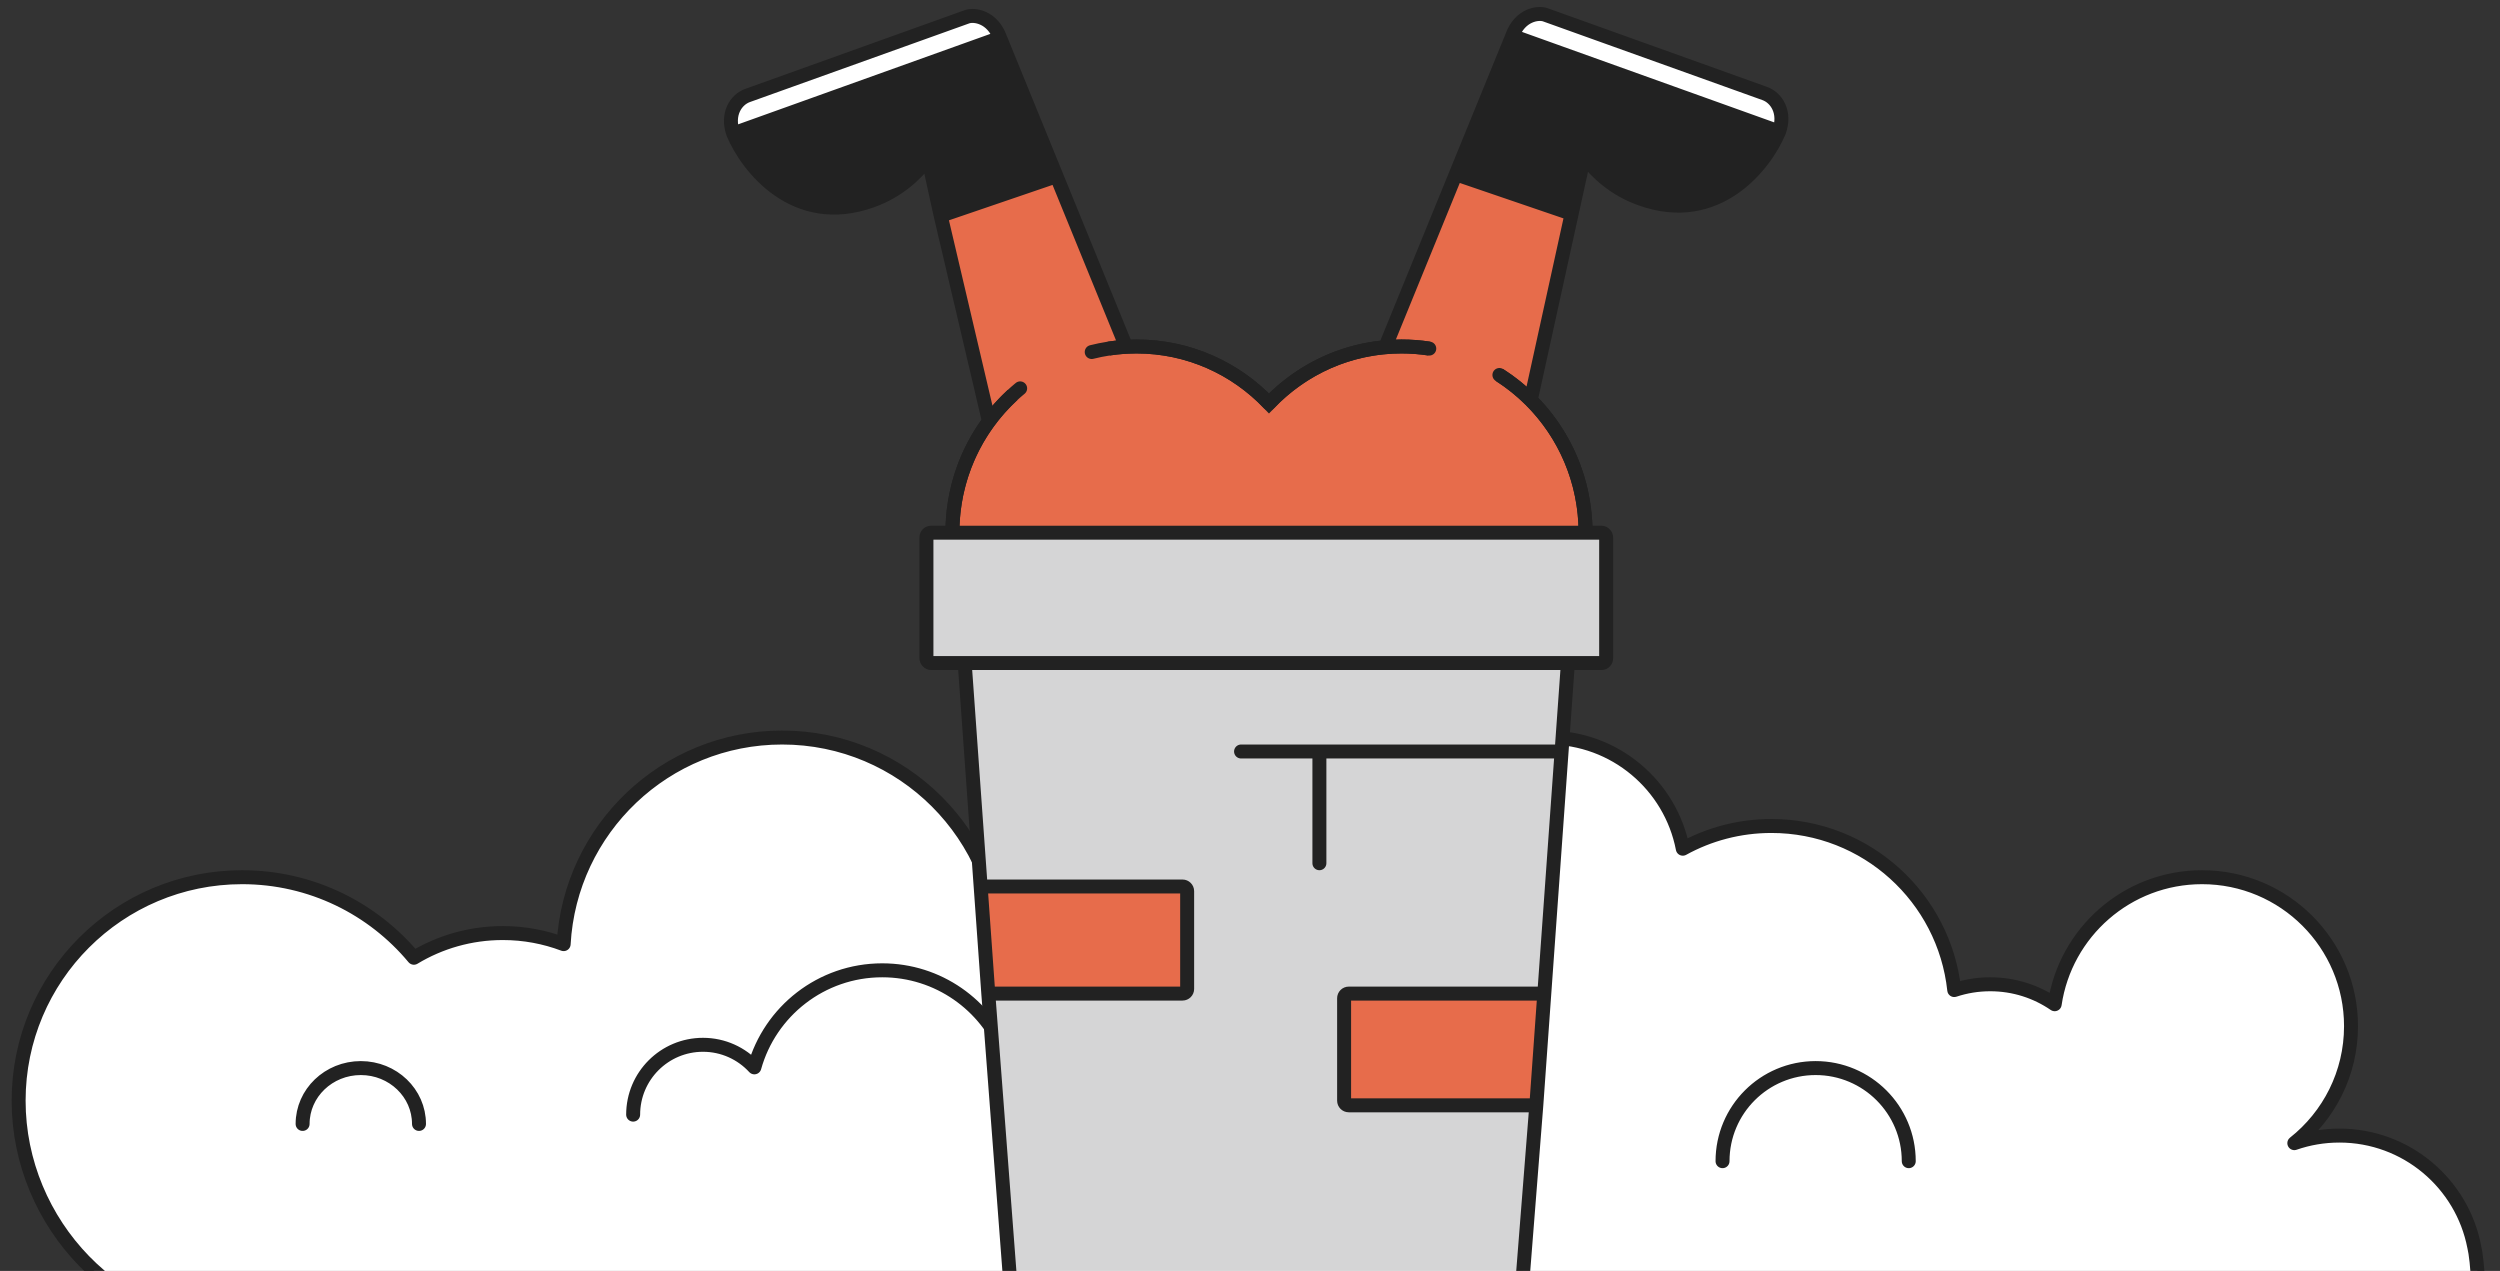 <?xml version="1.0" encoding="UTF-8"?> <svg xmlns="http://www.w3.org/2000/svg" width="537" height="273" viewBox="0 0 537 273" fill="none"><rect x="0" y="0" width="537" height="273" fill="#333333" stroke="none"/> <g clip-path="url(#clip0_282_5670)"> <path d="M244.122 154.422C255.295 154.422 265.387 149.734 272.578 142.197C279.77 149.734 289.861 154.422 301.035 154.422C322.874 154.422 340.578 136.514 340.578 114.422C340.578 103.274 336.07 93.192 328.797 85.938L337.586 45.922L312.708 37.422L297.541 74.576C287.767 75.442 279.012 79.904 272.578 86.648C265.387 79.11 255.295 74.422 244.122 74.422C243.375 74.422 242.634 74.443 241.898 74.484L226.941 37.844L202.063 46.344L212.43 90.495C207.498 97.168 204.578 105.45 204.578 114.422C204.578 136.514 222.282 154.422 244.122 154.422Z" fill="#E76C4B"></path> <path d="M324.84 7.702L382.15 28.258C383.632 24.124 381.578 20.984 379.072 20.085L331.941 3.179C330.375 2.618 326.5 3.18 324.84 7.702Z" fill="white"></path> <path d="M157.499 28.68L214.809 8.124C213.149 3.602 209.274 3.04 207.708 3.602L160.577 20.508C158.071 21.406 156.017 24.547 157.499 28.68Z" fill="white"></path> <path d="M214.809 8.124L157.499 28.68C160.467 35.804 170.7 49.041 187.24 43.108C192.905 41.077 196.762 37.492 199.356 34.023L202.063 46.344L226.941 37.844L214.809 8.124Z" fill="#222222"></path> <path d="M382.15 28.258L324.84 7.702L312.708 37.422L337.586 45.922L340.292 33.6C342.887 37.07 346.744 40.654 352.409 42.686C368.948 48.619 379.182 35.382 382.15 28.258Z" fill="#222222"></path> <path d="M322.072 80.546C324.505 82.096 326.759 83.906 328.797 85.938M307.008 74.876C305.06 74.577 303.065 74.422 301.035 74.422C299.857 74.422 298.692 74.474 297.541 74.576M324.84 7.702L382.15 28.258M324.84 7.702C326.5 3.18 330.375 2.618 331.941 3.179L379.072 20.085C381.578 20.984 383.632 24.124 382.15 28.258M324.84 7.702L312.708 37.422M382.15 28.258C379.182 35.382 368.948 48.619 352.409 42.686C346.744 40.654 342.887 37.07 340.292 33.6M340.292 33.6C338.01 30.548 336.704 27.585 336.005 25.845M340.292 33.6L337.586 45.922M312.708 37.422L337.586 45.922M312.708 37.422L297.541 74.576M337.586 45.922L328.797 85.938M297.541 74.576C287.767 75.442 279.012 79.904 272.578 86.648C265.387 79.11 255.295 74.422 244.122 74.422C243.375 74.422 242.634 74.443 241.898 74.484M328.797 85.938C336.07 93.192 340.578 103.274 340.578 114.422C340.578 136.514 322.874 154.422 301.035 154.422C289.861 154.422 279.77 149.734 272.578 142.197C265.387 149.734 255.295 154.422 244.122 154.422C222.282 154.422 204.578 136.514 204.578 114.422C204.578 105.45 207.498 97.168 212.43 90.495M214.809 8.124L157.499 28.68M214.809 8.124C213.149 3.602 209.274 3.04 207.708 3.602L160.577 20.508C158.071 21.406 156.017 24.547 157.499 28.68M214.809 8.124L226.941 37.844M157.499 28.68C160.467 35.804 170.7 49.041 187.24 43.108C192.905 41.077 196.762 37.492 199.356 34.023M199.356 34.023C201.639 30.97 202.944 28.007 203.644 26.267M199.356 34.023L202.063 46.344M226.941 37.844L202.063 46.344M226.941 37.844L241.898 74.484M202.063 46.344L212.43 90.495M241.898 74.484C239.361 74.627 236.888 75.011 234.5 75.615M212.43 90.495C214.37 87.87 216.622 85.493 219.13 83.422" stroke="#222222" stroke-width="3" stroke-linecap="round" stroke-linejoin="round"></path> <path d="M322.072 80.546C333.19 87.626 340.578 100.151 340.578 114.422C340.578 136.514 322.874 154.422 301.035 154.422C289.861 154.422 279.77 149.734 272.578 142.197C265.387 149.734 255.295 154.422 244.122 154.422C222.282 154.422 204.578 136.514 204.578 114.422C204.578 102.703 209.561 92.16 217.5 84.844M307.009 74.876C305.06 74.577 303.065 74.422 301.035 74.422C289.861 74.422 279.77 79.11 272.578 86.648C265.387 79.11 255.295 74.422 244.122 74.422C242.091 74.422 240.096 74.577 238.148 74.876" stroke="#222222" stroke-width="3"></path> <path d="M52 285.422C25.49 285.422 4 262.932 4 236.422C4 209.913 25.49 188.422 52 188.422C66.835 188.422 80.098 195.152 88.903 205.725C94.478 202.359 101.013 200.422 108 200.422C112.602 200.422 117.008 201.263 121.072 202.798C122.434 178.061 142.923 158.422 168 158.422C193.957 158.422 215 179.465 215 205.422L303 187.922C303 171.63 316.208 158.422 332.5 158.422C346.871 158.422 358.841 168.698 361.465 182.303C367.111 179.192 373.599 177.422 380.5 177.422C400.877 177.422 417.65 192.852 419.773 212.666C422.202 211.859 424.8 211.422 427.5 211.422C432.638 211.422 437.406 213.004 441.345 215.707C443.625 200.269 456.929 188.422 473 188.422C490.673 188.422 505 202.749 505 220.422C505 230.611 500.239 239.687 492.82 245.547C495.852 244.494 499.109 243.922 502.5 243.922C516.871 243.922 528.841 254.198 531.465 267.803C532.121 270.343 533.038 281.022 531.465 285.422H52Z" fill="white"></path> <path d="M65 241.422C65 234.795 70.596 229.422 77.5 229.422C84.404 229.422 90 234.795 90 241.422M136 239.422C136 231.138 142.716 224.422 151 224.422C155.367 224.422 159.298 226.289 162.04 229.267C165.384 217.245 176.412 208.422 189.5 208.422C201.532 208.422 211.823 215.879 216.003 226.422M370 249.422C370 238.377 378.954 229.422 390 229.422C401.046 229.422 410 238.377 410 249.422M215 205.422C215 179.465 193.957 158.422 168 158.422C142.923 158.422 122.434 178.061 121.072 202.798C117.008 201.263 112.602 200.422 108 200.422C101.013 200.422 94.478 202.359 88.903 205.725C80.098 195.152 66.835 188.422 52 188.422C25.49 188.422 4 209.913 4 236.422C4 262.932 25.49 285.422 52 285.422H531.465C533.038 281.022 532.121 270.343 531.465 267.803C528.841 254.198 516.871 243.922 502.5 243.922C499.109 243.922 495.852 244.494 492.82 245.547C500.239 239.687 505 230.611 505 220.422C505 202.749 490.673 188.422 473 188.422C456.929 188.422 443.625 200.269 441.345 215.707C437.406 213.004 432.638 211.422 427.5 211.422C424.8 211.422 422.202 211.859 419.773 212.666C417.65 192.852 400.877 177.422 380.5 177.422C373.599 177.422 367.111 179.192 361.465 182.303C358.841 168.698 346.871 158.422 332.5 158.422C316.208 158.422 303 171.63 303 187.922L215 205.422Z" stroke="#222222" stroke-width="3" stroke-linecap="round" stroke-linejoin="round"></path> <path d="M255 212.422V191.422C255 190.87 254.552 190.422 254 190.422H210.643L212.286 213.422H254C254.552 213.422 255 212.975 255 212.422Z" fill="#E76C4B"></path> <path fill-rule="evenodd" clip-rule="evenodd" d="M207 139.422H337L331.714 213.422H289.714C289.162 213.422 288.714 213.87 288.714 214.422V236.422C288.714 236.975 289.162 237.422 289.714 237.422H330L327 275.422H217L212.286 213.422H254C254.552 213.422 255 212.975 255 212.422V191.422C255 190.87 254.552 190.422 254 190.422H210.643L207 139.422Z" fill="#D5D5D6"></path> <path d="M331.714 213.422H289.714C289.162 213.422 288.714 213.87 288.714 214.422V236.422C288.714 236.975 289.162 237.422 289.714 237.422H330L331.714 213.422Z" fill="#E76C4B"></path> <path d="M337 139.422H207L210.643 190.422M337 139.422L330 237.422M337 139.422L331.714 213.422M331.714 213.422H289.714C289.162 213.422 288.714 213.87 288.714 214.422V236.422C288.714 236.975 289.162 237.422 289.714 237.422H330M331.714 213.422L330 237.422M330 237.422L327 275.422H217L212.286 213.422M210.643 190.422H254C254.552 190.422 255 190.87 255 191.422V212.422C255 212.975 254.552 213.422 254 213.422H212.286M210.643 190.422L212.286 213.422M335.429 161.422H285.564H283.407M283.407 161.422H266.578M283.407 161.422V185.422" stroke="#222222" stroke-width="3" stroke-linecap="round"></path> <rect x="199" y="114.422" width="146" height="28" rx="1" fill="#D5D5D6" stroke="#222222" stroke-width="3"></rect> </g> <defs> <clipPath id="clip0_282_5670"> <rect width="537" height="273" fill="white"></rect> </clipPath> </defs> </svg> 